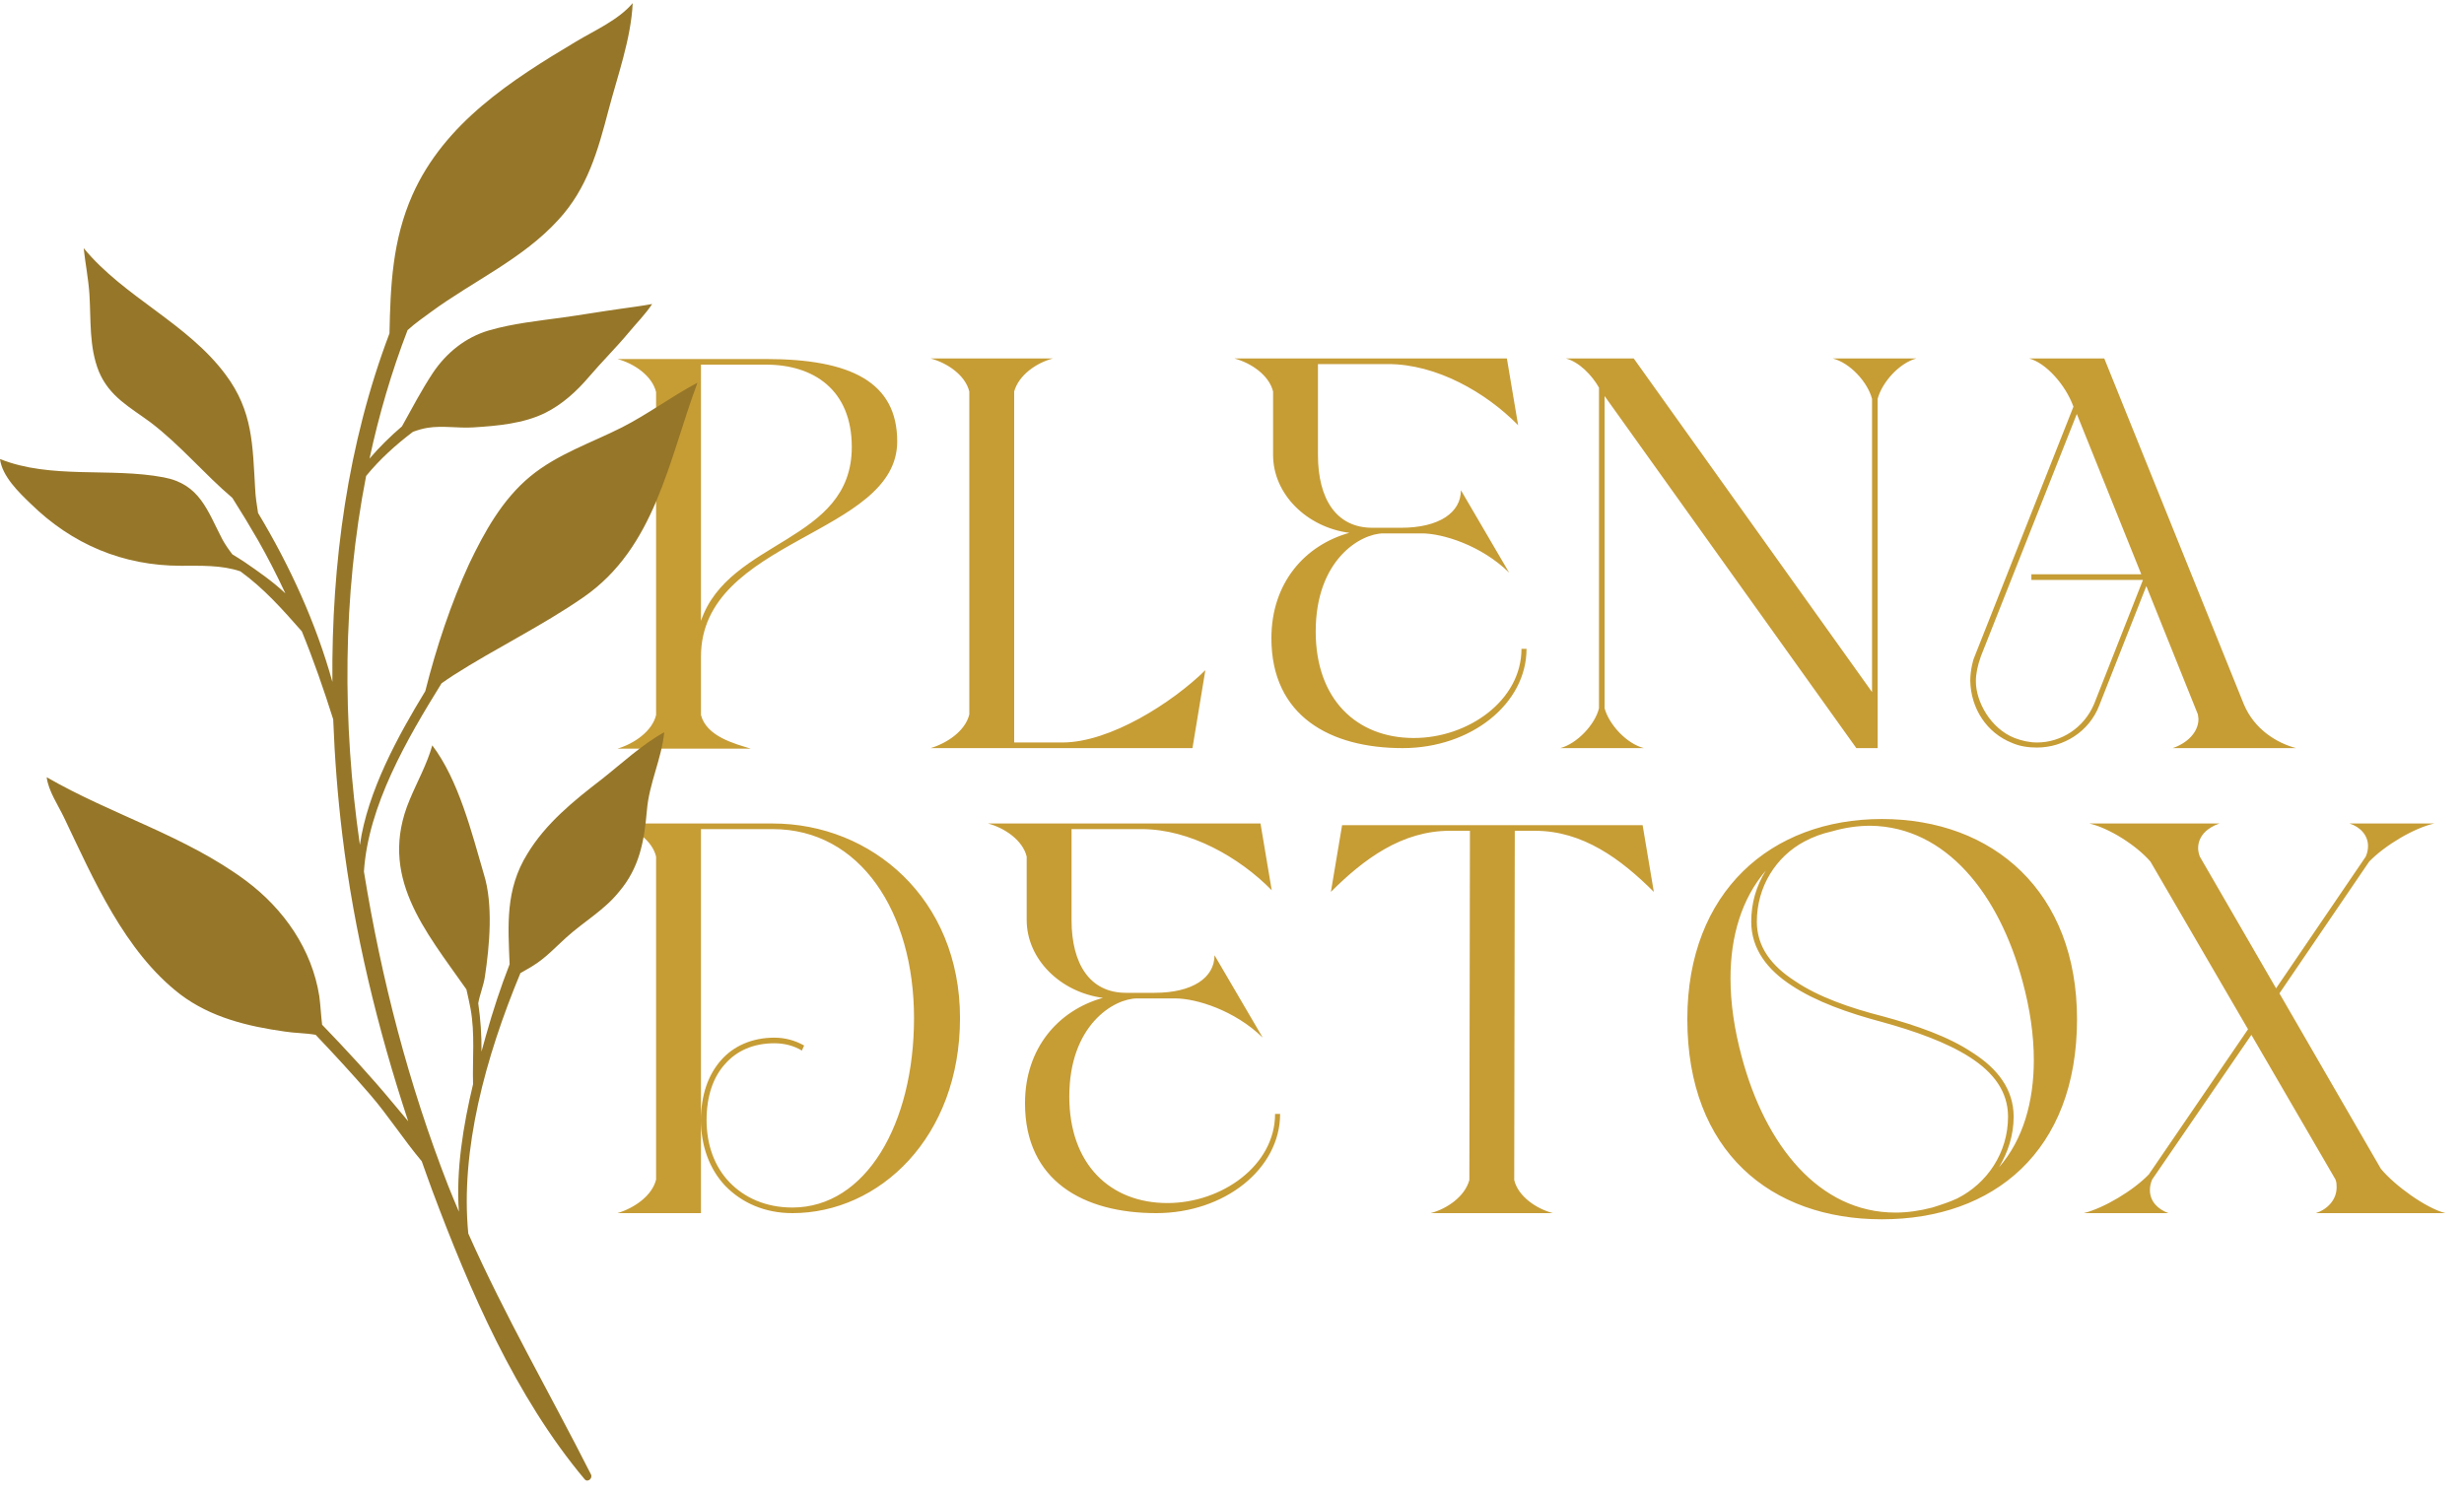 <svg xmlns="http://www.w3.org/2000/svg" width="160" height="97" viewBox="0 0 160 97" fill="none"><path d="M58.26 28.668C58.26 34.785 45.517 34.967 45.517 42.649V46.435C45.881 47.819 47.665 48.292 48.757 48.62H40.092C41.184 48.292 42.35 47.491 42.604 46.435V25.464C42.35 24.408 41.184 23.607 40.092 23.316H49.74C55.238 23.316 58.26 24.809 58.26 28.668ZM49.74 23.68H45.517V40.319C47.337 35.003 55.311 35.258 55.311 29.032C55.311 25.319 52.835 23.68 49.74 23.68ZM77.433 48.584H60.43C61.522 48.256 62.687 47.455 62.942 46.399V25.428C62.687 24.372 61.522 23.571 60.43 23.28H68.367C67.275 23.571 66.146 24.372 65.855 25.428V48.219H68.986C72.08 48.219 76.122 45.635 78.27 43.523L77.433 48.584ZM91.079 48.584C86.382 48.584 82.559 46.508 82.559 41.447C82.559 37.843 84.743 35.404 87.62 34.603C84.853 34.239 82.668 32.091 82.668 29.542V25.428C82.413 24.372 81.248 23.571 80.156 23.28H97.85L98.579 27.612C96.467 25.464 93.263 23.644 90.132 23.644H85.581V29.542C85.581 32.418 86.782 34.275 89.112 34.275H90.969C93.445 34.275 94.865 33.292 94.865 31.836L97.996 37.188C96.176 35.404 93.663 34.639 92.316 34.639H89.841C88.348 34.639 85.435 36.35 85.435 41.011C85.435 45.416 88.093 47.928 91.807 47.928C95.338 47.928 98.797 45.489 98.797 42.139H99.125C99.125 45.707 95.52 48.584 91.079 48.584ZM124.437 23.28C123.345 23.571 122.216 24.809 121.925 25.901V48.584H120.542L104.194 25.719V45.999C104.486 47.054 105.614 48.292 106.743 48.584H101.318C102.41 48.292 103.575 47.054 103.83 45.999V25.173C103.357 24.336 102.52 23.498 101.682 23.28H106.088L121.561 44.943V25.901C121.27 24.809 120.141 23.571 119.013 23.28H124.437ZM149.093 48.584H141.083C141.957 48.292 142.758 47.6 142.758 46.69L142.722 46.399L139.372 38.062L136.314 45.816C135.659 47.528 133.984 48.547 132.273 48.547C131.726 48.547 131.18 48.474 130.671 48.256C128.996 47.6 127.976 45.999 127.94 44.215C127.94 43.45 128.158 42.795 128.158 42.795L134.639 26.411C134.129 24.991 132.855 23.571 131.763 23.28H136.642L145.707 45.744C146.399 47.382 147.855 48.256 149.093 48.584ZM132.273 48.219C133.838 48.219 135.331 47.273 135.986 45.707L139.154 37.661H131.908V37.297H139.045L134.858 26.884L128.632 42.613C128.413 43.231 128.304 43.741 128.304 44.251C128.304 45.562 129.251 47.309 130.816 47.928C131.29 48.11 131.799 48.219 132.273 48.219Z" fill="#C69C35"></path><path d="M50.177 53.48C56.585 53.48 62.338 58.359 62.338 66.114C62.338 73.869 57.095 78.784 51.452 78.784C49.631 78.784 48.139 78.092 47.083 77C46.063 75.908 45.517 74.415 45.517 72.74C45.517 71.102 45.99 69.791 46.828 68.845C47.629 67.934 48.83 67.388 50.287 67.388C50.978 67.388 51.634 67.57 52.216 67.898L52.071 68.226C51.525 67.898 50.906 67.752 50.287 67.752C48.94 67.752 47.847 68.226 47.083 69.099C46.318 69.937 45.881 71.175 45.881 72.74C45.881 74.342 46.391 75.762 47.374 76.782C48.321 77.765 49.704 78.42 51.452 78.42C56.221 78.42 59.352 72.995 59.352 66.114C59.352 59.233 55.857 53.844 50.177 53.844H45.517V78.784H40.092C41.184 78.456 42.35 77.655 42.604 76.6V55.628C42.35 54.572 41.184 53.772 40.092 53.48H50.177ZM75.079 78.784C70.382 78.784 66.559 76.709 66.559 71.648C66.559 68.044 68.744 65.604 71.62 64.803C68.853 64.439 66.668 62.291 66.668 59.742V55.628C66.413 54.572 65.248 53.772 64.156 53.48H81.851L82.579 57.813C80.467 55.665 77.263 53.844 74.132 53.844H69.581V59.742C69.581 62.619 70.782 64.476 73.113 64.476H74.969C77.445 64.476 78.865 63.492 78.865 62.036L81.996 67.388C80.176 65.604 77.664 64.84 76.317 64.84H73.841C72.348 64.84 69.435 66.551 69.435 71.211C69.435 75.617 72.093 78.129 75.807 78.129C79.338 78.129 82.797 75.689 82.797 72.34H83.125C83.125 75.908 79.52 78.784 75.079 78.784ZM100.838 78.784H92.901C93.993 78.493 95.122 77.692 95.413 76.636L95.45 53.953H94.139C91.044 53.953 88.569 55.774 86.421 57.922L87.149 53.59H106.664L107.392 57.922C105.244 55.774 102.768 53.953 99.673 53.953H98.362L98.326 76.636C98.581 77.692 99.746 78.493 100.838 78.784ZM122.201 79.184C114.992 79.184 109.567 74.779 109.567 66.187C109.567 57.922 114.992 53.189 122.201 53.189C129.446 53.189 134.871 57.922 134.871 66.187C134.871 74.779 129.446 79.184 122.201 79.184ZM123.074 78.748C123.839 78.748 124.64 78.638 125.477 78.42C126.06 78.238 126.606 78.056 127.079 77.837C129.045 76.854 130.392 74.852 130.392 72.522C130.392 70.883 129.446 69.646 127.917 68.662C126.387 67.68 124.312 66.951 122.201 66.369C120.016 65.786 117.941 65.058 116.339 64.002C114.773 62.983 113.717 61.636 113.717 59.852C113.717 58.65 114.045 57.522 114.664 56.538C113.098 58.359 112.37 60.798 112.37 63.529C112.37 65.167 112.625 66.879 113.098 68.626C114.628 74.379 118.123 78.748 123.074 78.748ZM129.81 75.799C131.375 74.015 132.067 71.539 132.067 68.845C132.067 67.206 131.812 65.495 131.339 63.747C129.81 58.031 126.351 53.699 121.472 53.626C120.671 53.626 119.834 53.735 118.96 53.99C118.305 54.136 117.722 54.354 117.176 54.645C115.319 55.628 114.081 57.594 114.081 59.852C114.081 61.49 115.028 62.728 116.557 63.711C118.05 64.73 120.125 65.459 122.273 66.005C124.421 66.587 126.533 67.315 128.099 68.371C129.701 69.391 130.756 70.738 130.756 72.522C130.756 73.723 130.392 74.816 129.81 75.799ZM158.792 78.784H150.382C151.146 78.529 151.729 77.91 151.729 77.109C151.729 76.964 151.729 76.782 151.656 76.6L146.195 67.206L139.751 76.6C139.641 76.854 139.605 77.073 139.605 77.291C139.605 78.019 140.115 78.529 140.806 78.784H135.309C136.619 78.456 138.513 77.328 139.532 76.272L145.976 66.842L139.641 55.956C138.731 54.9 136.947 53.772 135.673 53.48H144.12C143.355 53.735 142.736 54.281 142.736 55.082C142.736 55.228 142.772 55.446 142.845 55.628L147.797 64.184L153.622 55.628C153.731 55.373 153.768 55.155 153.768 54.937C153.768 54.245 153.258 53.699 152.566 53.48H158.064C156.753 53.772 154.86 54.9 153.841 55.956L148.015 64.512L154.605 75.908C155.515 77 157.518 78.456 158.792 78.784Z" fill="#C69C35"></path><path d="M15.899 36.513C15.636 36.33 15.362 36.173 15.093 36.005C14.856 35.701 14.635 35.382 14.446 35.041C13.456 33.14 12.977 31.438 10.618 30.998C7.207 30.349 3.28 31.134 0 29.809C0.137 30.93 1.232 31.983 1.979 32.7C4.675 35.35 7.991 36.743 11.75 36.743C13.008 36.743 14.393 36.686 15.609 37.105C17.162 38.236 18.315 39.545 19.6 41.001C20.363 42.871 21.026 44.782 21.637 46.715C21.732 49.223 21.927 51.732 22.227 54.209C22.995 60.541 24.506 66.763 26.507 72.817C26.18 72.424 25.854 72.036 25.533 71.654C24.069 69.889 22.511 68.203 20.916 66.548C20.842 65.93 20.816 65.301 20.732 64.683C20.252 61.656 18.441 59.043 15.983 57.205C12.056 54.282 7.27 52.921 3.032 50.475C3.138 51.36 3.785 52.308 4.159 53.094C6.075 57.105 8.086 61.792 11.708 64.579C13.688 66.076 16.083 66.653 18.505 66.993C19.126 67.092 19.837 67.087 20.495 67.202C21.7 68.47 22.885 69.753 24.027 71.078C25.201 72.434 26.217 74.026 27.386 75.414C27.612 76.043 27.833 76.676 28.065 77.3C30.492 83.788 33.471 90.712 37.962 96.064C38.162 96.305 38.504 96.001 38.373 95.75C35.709 90.487 32.792 85.475 30.408 80.107C29.881 74.686 31.524 68.653 33.793 63.196C34.061 63.028 34.356 62.887 34.624 62.709C35.446 62.201 36.062 61.52 36.778 60.876C37.904 59.855 39.236 59.111 40.194 57.917C41.526 56.356 41.831 54.623 42.005 52.648C42.142 50.884 42.963 49.286 43.132 47.553C41.663 48.37 40.363 49.59 39.068 50.611C37.257 52.004 35.446 53.465 34.251 55.44C32.798 57.776 32.992 60.106 33.092 62.62C32.503 64.128 31.997 65.678 31.55 67.27C31.455 67.606 31.36 67.946 31.266 68.292C31.276 67.244 31.208 66.207 31.055 65.155C31.155 64.579 31.402 64.003 31.487 63.426C31.792 61.389 32.034 58.734 31.418 56.765C30.634 54.078 29.776 50.648 28.07 48.406C27.728 49.632 27.08 50.784 26.601 51.941C24.522 56.885 27.596 60.415 30.287 64.254C30.376 64.673 30.481 65.087 30.555 65.506C30.855 67.15 30.671 68.774 30.718 70.413C30.076 73.099 29.607 75.985 29.797 78.687C29.565 78.132 29.328 77.582 29.107 77.017C26.538 70.439 24.759 63.568 23.632 56.602C23.906 52.324 26.433 47.987 28.67 44.379C28.928 44.191 29.192 44.018 29.439 43.855C32.208 42.085 35.177 40.661 37.878 38.791C42.558 35.56 43.411 29.888 45.29 24.855C43.616 25.74 42.079 26.892 40.405 27.746C38.389 28.767 36.204 29.48 34.43 30.941C32.619 32.438 31.455 34.544 30.465 36.618C29.286 39.173 28.323 42.075 27.617 44.882C25.838 47.804 23.874 51.376 23.369 54.869C22.221 46.914 22.242 38.739 23.774 30.909C24.675 29.809 25.706 28.883 26.812 28.045C27.122 27.929 27.438 27.835 27.765 27.783C28.744 27.626 29.75 27.819 30.734 27.756C32.292 27.657 34.003 27.51 35.414 26.809C36.514 26.259 37.446 25.41 38.236 24.483C39.078 23.494 40.01 22.577 40.842 21.577C41.337 20.98 41.926 20.388 42.347 19.744C41.658 19.869 40.968 19.959 40.268 20.058C39.026 20.231 37.794 20.445 36.551 20.618C34.951 20.838 33.308 21.006 31.755 21.456C30.229 21.901 28.981 22.912 28.102 24.227C27.37 25.337 26.744 26.531 26.101 27.689C25.343 28.338 24.632 29.04 23.995 29.783C24.606 26.945 25.422 24.153 26.465 21.441C26.944 21.001 27.496 20.618 27.996 20.252C30.729 18.246 33.94 16.822 36.262 14.271C38.141 12.234 38.825 9.783 39.51 7.169C40.089 4.959 40.979 2.514 41.084 0.204C40.163 1.293 38.625 1.969 37.425 2.687C33.208 5.2 28.865 7.986 26.786 12.648C25.475 15.601 25.354 18.576 25.291 21.65C22.579 28.809 21.521 36.55 21.584 44.285C20.521 40.467 18.836 36.77 16.757 33.313C16.673 32.779 16.588 32.255 16.567 31.711C16.399 28.924 16.43 26.714 14.656 24.337C12.161 20.974 8.06 19.309 5.433 16.114C5.538 17.099 5.738 18.084 5.807 19.105C5.912 20.77 5.775 22.535 6.423 24.133C7.107 25.766 8.439 26.442 9.771 27.427C11.708 28.898 13.245 30.768 15.088 32.334C15.662 33.24 16.22 34.156 16.757 35.089C17.399 36.215 17.983 37.367 18.531 38.535C17.699 37.749 16.72 37.079 15.899 36.513Z" fill="#967628"></path></svg>